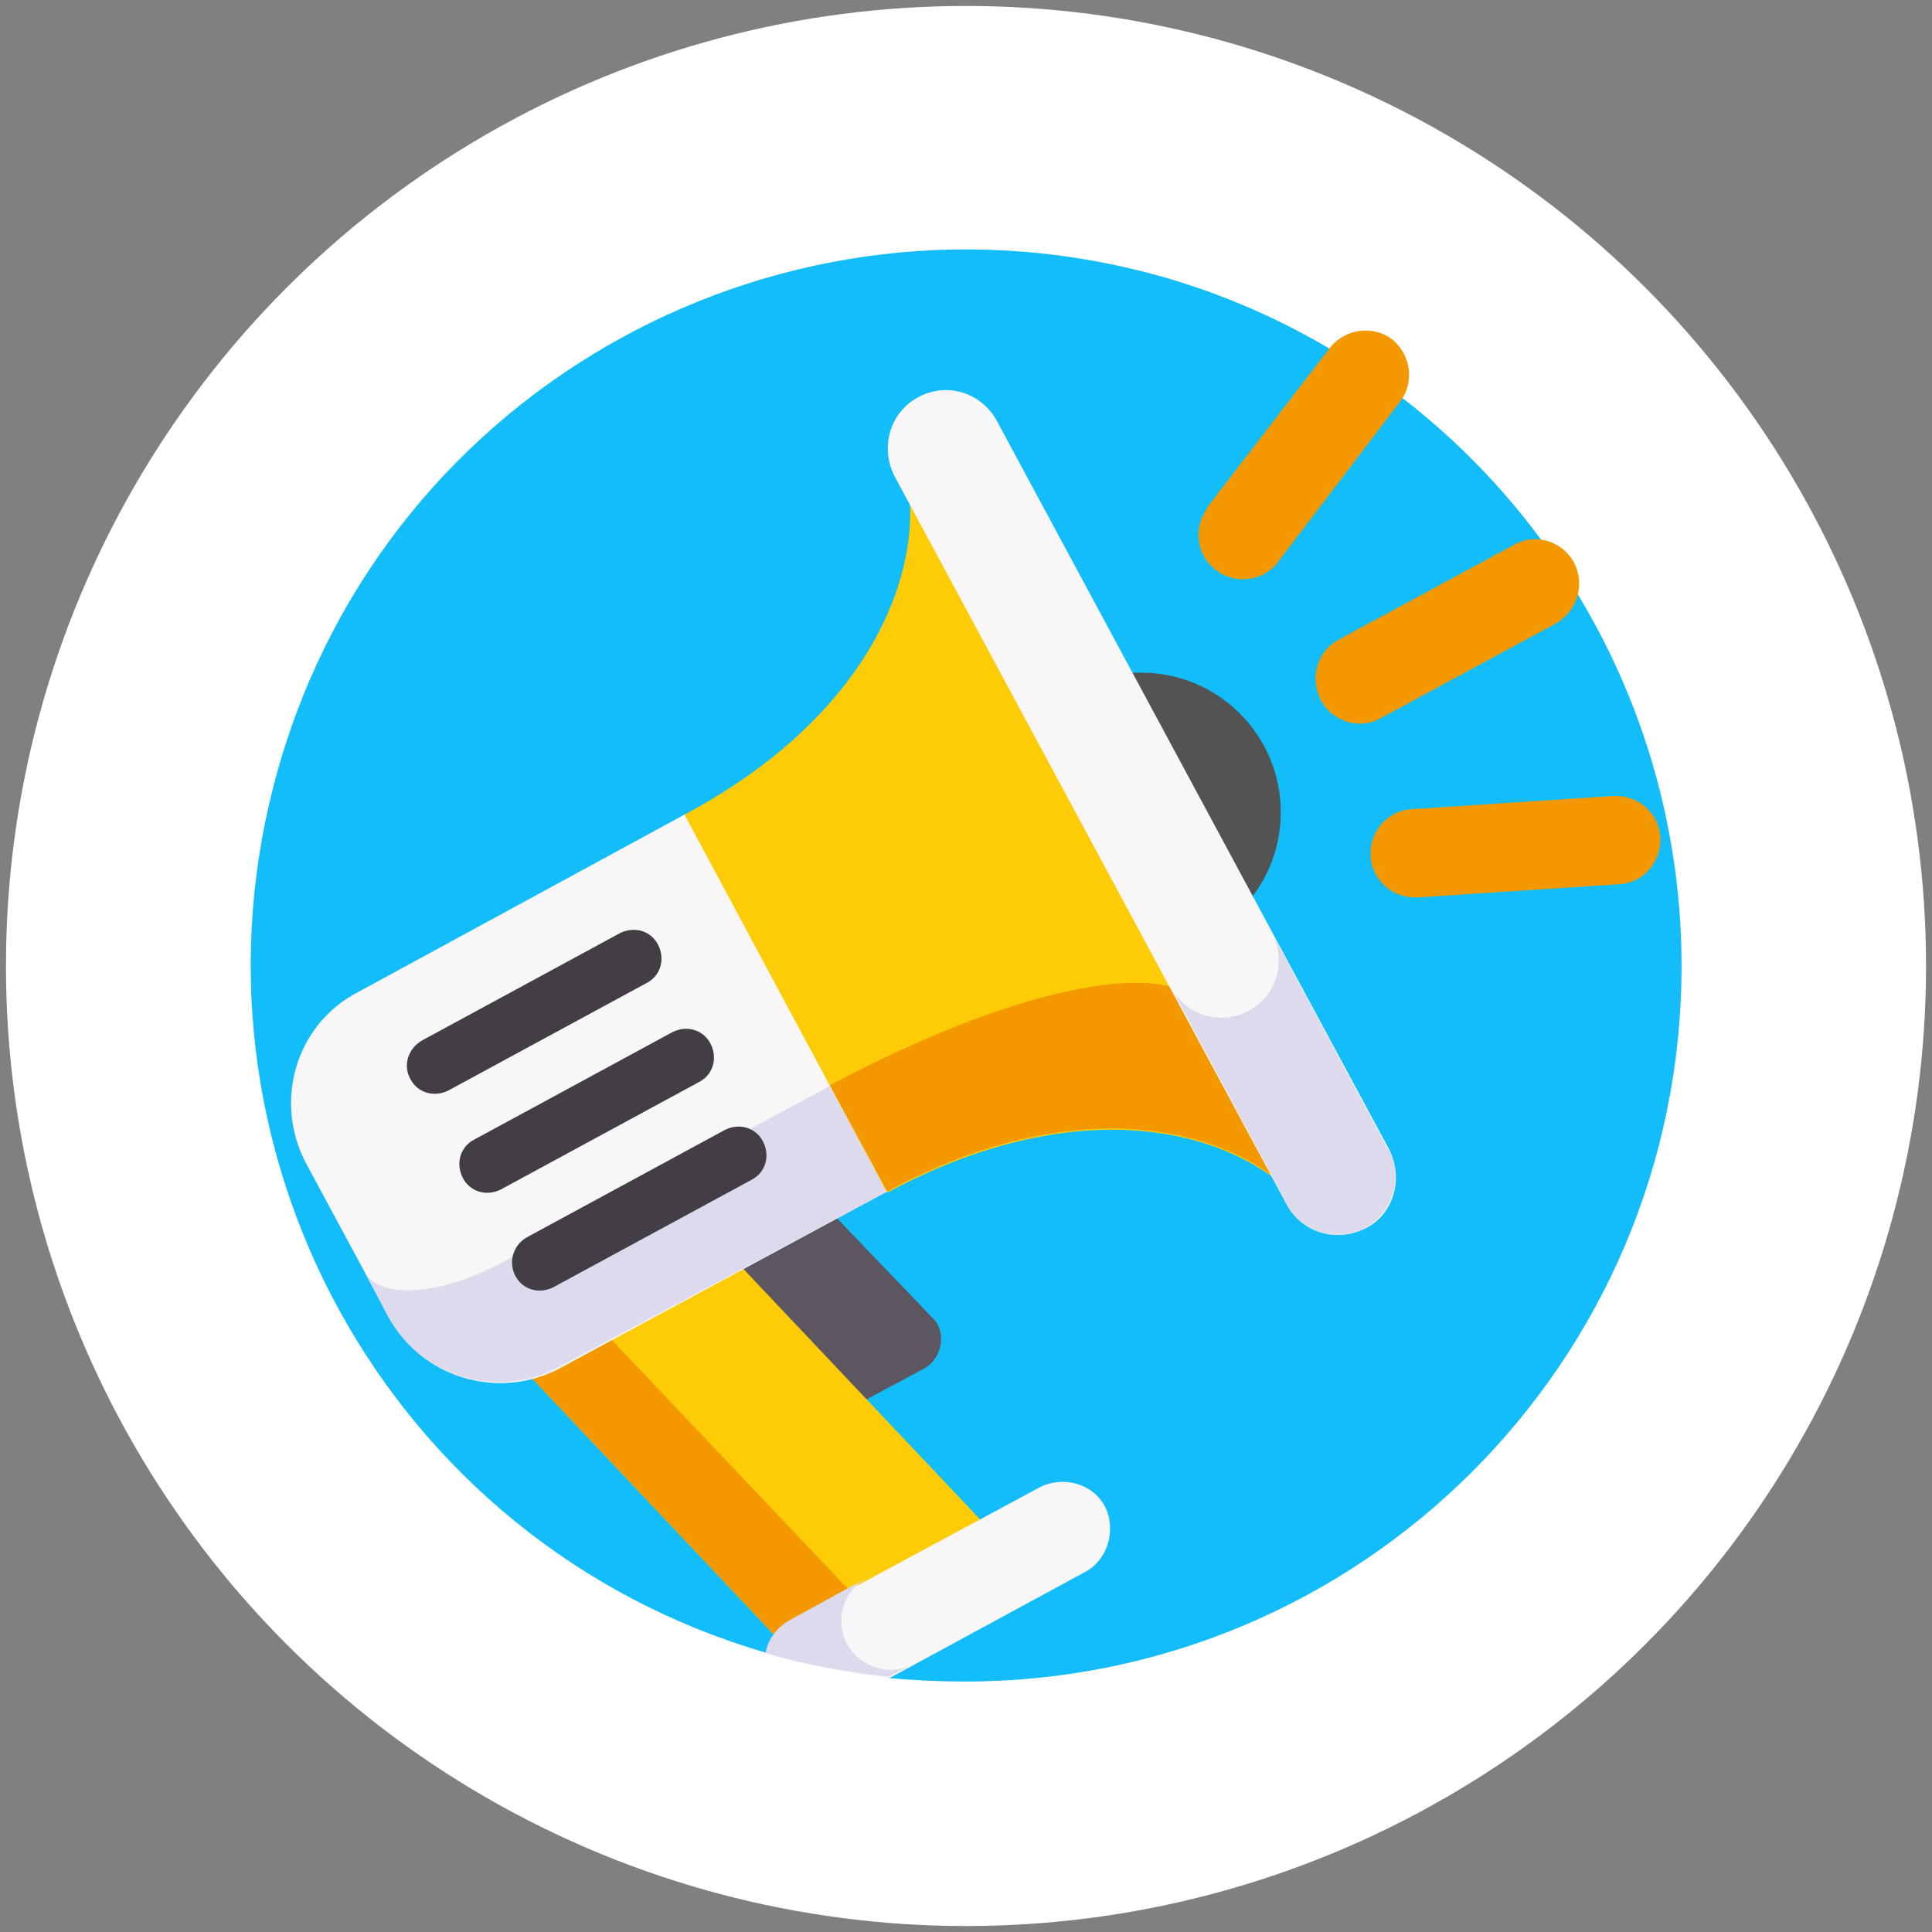 <?xml version="1.0" encoding="utf-8"?>
<!-- Generator: Adobe Illustrator 27.7.0, SVG Export Plug-In . SVG Version: 6.00 Build 0)  -->
<svg version="1.1" id="Layer_1" xmlns="http://www.w3.org/2000/svg" xmlns:xlink="http://www.w3.org/1999/xlink" x="0px" y="0px"
	 viewBox="0 0 162 162" style="enable-background:new 0 0 162 162;" xml:space="preserve">
<rect x="0" y="0" width="162" height="162" fill="#808080" stroke="none"/>
<style type="text/css">
	.st0{fill:#FFFFFF;}
	.st1{fill:none;}
	.st2{fill:#12BDF9;}
	.st3{fill:#5B565F;}
	.st4{fill:#FDCC06;}
	.st5{fill:#F49800;}
	.st6{fill:#535353;}
	.st7{fill:#F8F6F7;}
	.st8{fill:#DEDAED;}
	.st9{fill:#433D46;}
</style>
<g id="Group_858" transform="translate(-195 -517)">
	<g transform="matrix(1, 0, 0, 1, 195, 517)">
		<circle id="Ellipse_33-2_00000008110951172357842840000004568175928160516029_" class="st0" cx="81" cy="81" r="80.5"/>
	</g>
</g>
<rect y="0" class="st1" width="162" height="162"/>
<g>
	<path id="Path_2783" class="st2" d="M141,81c0,33.2-26.9,60-60.1,60c-2.1,0-4.3-0.1-6.4-0.3l0,0c-1.4-0.1-1.5-3.9-2.8-4.2
		c-2.1-0.4-5.4,2.7-7.4,2.1c-31.8-9.2-50.1-42.5-40.9-74.4s42.5-50.1,74.4-40.9C123.4,30.8,141,54.3,141,81z"/>
	<g id="Group_848" transform="translate(3.394 11.704)">
		<path id="Path_2784" class="st3" d="M65.4,107.7l8.6-4.6c1.4-0.7,1.9-2.5,1.2-3.8c-0.1-0.2-0.3-0.4-0.5-0.6L60.6,84L43,96.2
			L65.4,107.7z"/>
		<path id="Path_2785" class="st4" d="M82,119.1l-14.6,7.8c-1.8,0.9-3.9,0.6-5.3-0.9L37,99.4L54.5,90L82,119.1z"/>
		<path id="Path_2786" class="st5" d="M71,125l-3.5,1.9c-1.7,0.9-3.9,0.6-5.3-0.8L37,99.4l6.4-3.5L71,125z"/>
		<circle id="Ellipse_55" class="st6" cx="92.3" cy="56.4" r="11.7"/>
		<path id="Path_2787" class="st7" d="M71,88.2L43.6,103c-5.2,2.8-11.7,0.8-14.4-4.3c0,0,0,0,0,0l-6.9-12.8
			c-2.8-5.2-0.9-11.7,4.3-14.4c0,0,0,0,0,0L54,56.6L67,70L71,88.2z"/>
		<path id="Path_2788" class="st8" d="M27.2,95l1.9,3.6c2.8,5.2,9.3,7.1,14.4,4.3c0,0,0,0,0,0L71,88.2L67,70l-0.7,9.3L38.8,94.1
			C33.7,96.9,28.5,97.3,27.2,95L27.2,95z"/>
		<path id="Path_2789" class="st4" d="M54,56.6C69.6,48.3,74.3,36.1,72.6,28l32.6,60.6c-5.9-5.9-18.6-8.7-34.2-0.3"/>
		<path id="Path_2790" class="st5" d="M66.2,79.3l4.8,8.9c15.5-8.4,28.3-5.6,34.2,0.3l-9.2-17C92.3,69.5,81.8,71,66.2,79.3
			L66.2,79.3z"/>
		<path id="Path_2791" class="st7" d="M73.6,21.6c-2.4,1.3-3.2,4.2-2,6.6c0,0,0,0,0,0l32.9,61.1c1.3,2.4,4.2,3.2,6.6,2
			s3.2-4.2,2-6.6l0,0L80.2,23.6C78.9,21.2,76,20.3,73.6,21.6z"/>
		<path id="Path_2792" class="st8" d="M94.8,71.1l9.7,18.1c1.2,2.4,4.2,3.3,6.5,2.1s3.3-4.2,2.1-6.5c0,0,0-0.1-0.1-0.1l-9.7-18.1
			c1.2,2.4,0.3,5.3-2.1,6.5C98.9,74.3,96,73.4,94.8,71.1z"/>
		<g id="Group_847" transform="translate(9.698 45.337)">
			<path id="Path_2793" class="st9" d="M31.1,46.7l16.6-9c1.2-0.6,2.6-0.2,3.2,1c0.6,1.2,0.2,2.6-1,3.2l0,0l-16.6,9
				c-1.2,0.6-2.6,0.2-3.2-1C29.5,48.7,30,47.3,31.1,46.7L31.1,46.7z"/>
			<path id="Path_2794" class="st9" d="M26.7,38.5l16.6-9c1.2-0.6,2.6-0.2,3.2,1c0.6,1.2,0.2,2.6-1,3.2l0,0l-16.6,9
				c-1.2,0.6-2.6,0.2-3.2-1C25.1,40.5,25.5,39.1,26.7,38.5z"/>
			<path id="Path_2795" class="st9" d="M22.3,30.2l16.6-9c1.2-0.6,2.6-0.2,3.2,1s0.2,2.6-1,3.2l-16.6,9c-1.2,0.6-2.6,0.2-3.2-1
				C20.7,32.3,21.1,30.9,22.3,30.2z"/>
		</g>
		<path id="Path_2796" class="st7" d="M87.6,120.1L71.2,129l0,0c-3.5-0.4-6.9-1-10.3-2c0.2-1.2,1-2.2,2.1-2.8l20.8-11.2
			c2-1,4.5-0.3,5.5,1.7C90.2,116.6,89.5,119.1,87.6,120.1L87.6,120.1z"/>
		<path id="Path_2797" class="st8" d="M73.2,127.8l-2.1,1.1c-3.5-0.4-6.9-1-10.3-2c0.2-1.2,1-2.2,2.1-2.8l6.4-3.5
			c-2,1.1-2.7,3.5-1.7,5.5C68.8,128.2,71.3,128.9,73.2,127.8L73.2,127.8z"/>
	</g>
	<g id="Group_850" transform="translate(79.522 6.647)">
		<path id="Path_2798" class="st5" d="M51,45.6l-14.8,8c-1.8,1-4.1,0.2-5-1.6c-0.9-1.8-0.3-4,1.5-5l14.8-8c1.8-1,4.1-0.2,5,1.6
			C53.4,42.4,52.7,44.6,51,45.6z"/>
		<g id="Group_849">
			<path id="Path_2799" class="st5" d="M37.9,27L27.7,40.4c-1.2,1.7-3.6,2-5.2,0.8c-1.7-1.2-2-3.6-0.8-5.2c0,0,0,0,0-0.1L32,22.5
				c1.3-1.6,3.6-1.9,5.2-0.7C38.8,23.1,39.1,25.4,37.9,27L37.9,27z"/>
			<path id="Path_2800" class="st5" d="M55.7,60.1l-16.8,1.1c-2.1,0.1-3.6,1.9-3.5,3.9c0.1,2.1,1.9,3.6,3.9,3.5c0,0,0.1,0,0.1,0
				l16.8-1.1c2.1-0.1,3.6-1.9,3.5-3.9c-0.1-2.1-1.9-3.6-3.9-3.5C55.8,60.1,55.8,60.1,55.7,60.1z"/>
		</g>
	</g>
</g>
</svg>
